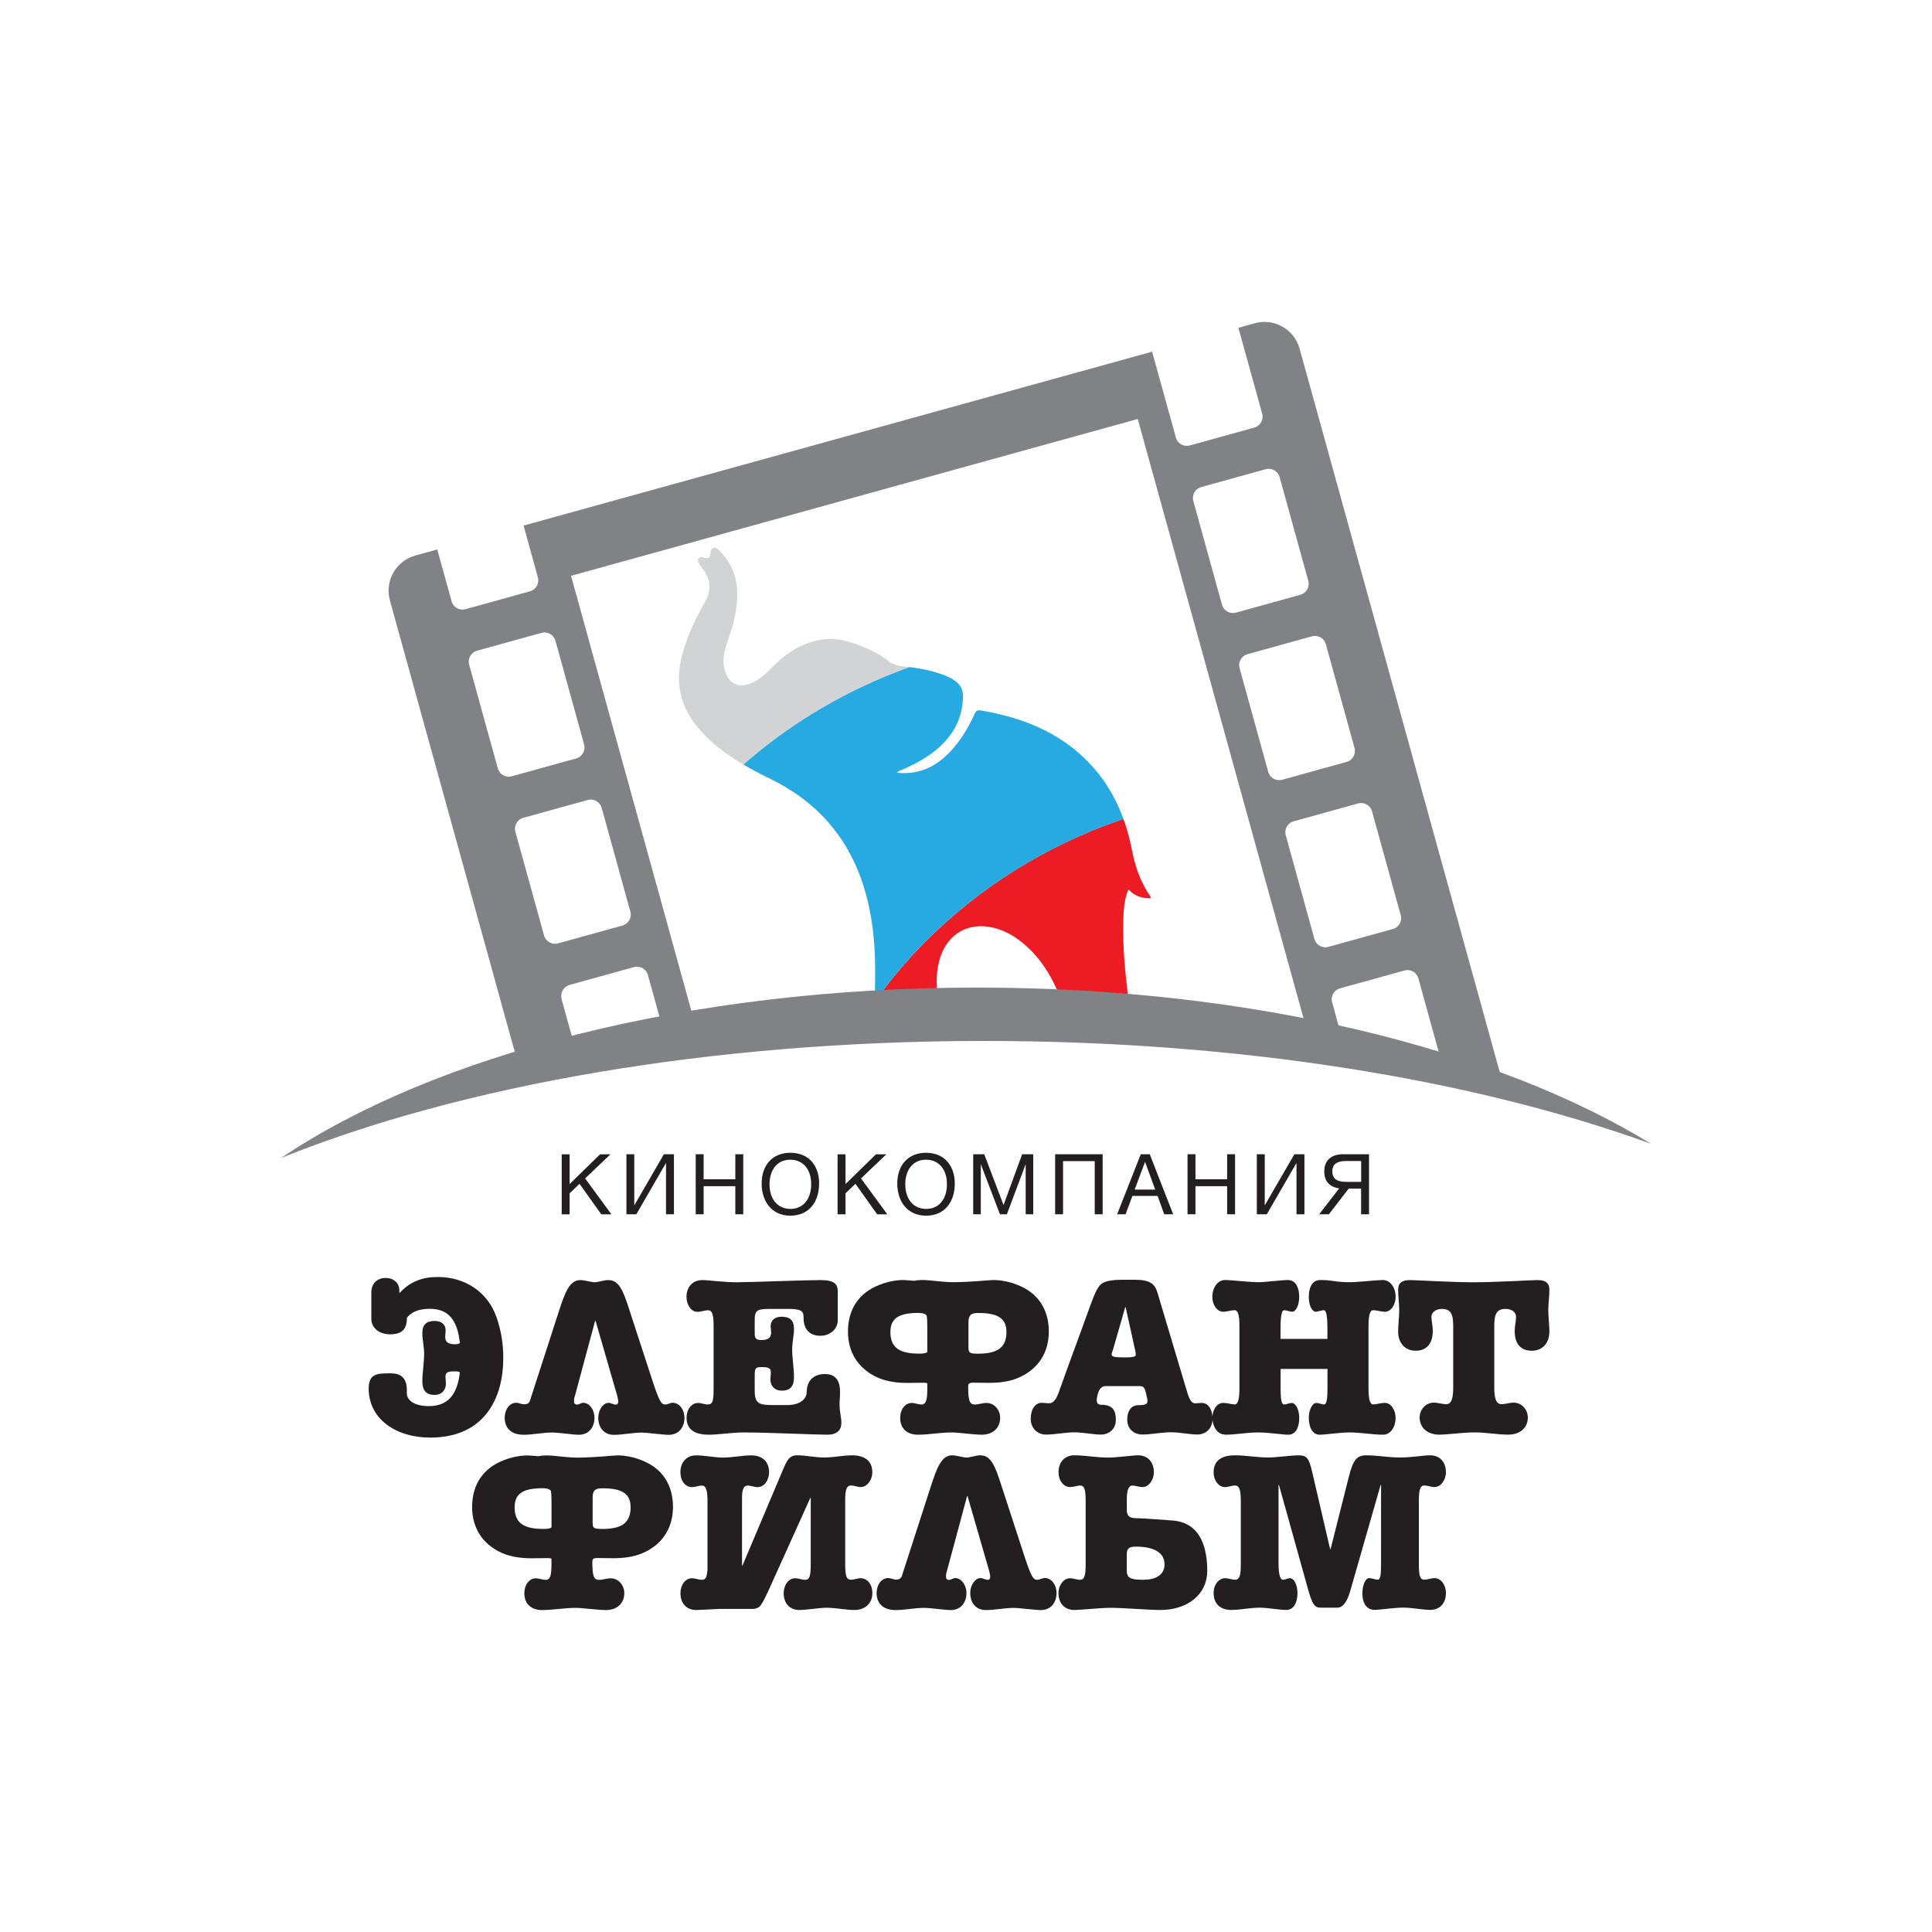 <?xml version="1.0" encoding="UTF-8"?> <svg xmlns="http://www.w3.org/2000/svg" xmlns:i="http://ns.adobe.com/AdobeIllustrator/10.0/" xmlns:xlink="http://www.w3.org/1999/xlink" id="Layer_1" version="1.1" viewBox="0 0 300 300"><defs><clipPath id="clippath"><path d="M139.27,119.99c2.98.31,5.43-.62,7.53-2.54,2.01-1.84,3.39-4.11,4.52-6.56.2-.43.4-.67.94-.58,5.66.96,10.93,2.83,15.32,6.68,4.55,3.99,7.06,9.15,8.18,14.98.5,2.59,1.33,4.97,2.81,7.14.06.09.09.21.15.37-1.38.03-2.54-.31-3.51-1.39-.66,1.63-.74,3.27-.79,4.9-.11,3.97.29,7.92.76,11.86.09.72-.11.86-.77.88-2.85.05-5.71.13-8.56.25-.62.03-.87-.18-1.09-.75-1.29-3.38-3.09-6.44-5.93-8.79-1.43-1.18-3.02-2.06-4.86-2.44-3.61-.76-6.68.96-7.9,4.46-.75,2.15-.73,4.37-.41,6.59.16,1.12.17,1.12-.98,1.12-2.64,0-5.29-.03-7.93.02-.73.01-.9-.23-.9-.92.02-2.7.11-5.42-.06-8.11-.74-11.65-5.33-20.95-16.3-26.28-2.84-1.38-5.58-2.93-8.06-4.91-1.49-1.19-2.81-2.53-3.9-4.1-2.35-3.37-2.57-7.01-1.42-10.84.78-2.6,1.93-5.04,3.27-7.39,1.15-2,1.06-3.58-.34-5.43-.11-.14-.23-.28-.33-.43-.2-.3-.47-.62-.29-.98.21-.41.63-.27.97-.18.62.16.9-.03.93-.68.02-.35.11-.76.52-.87.42-.12.64.24.9.49,2.66,2.59,3.07,5.79,2.53,9.25-.25,1.64-.74,3.21-1.3,4.77-.51,1.43-.85,2.88-.45,4.41.57,2.18,2.1,2.95,4.17,2.08,1.31-.55,2.28-1.53,3.26-2.51,2.26-2.26,4.82-3.95,8.11-4.3,2.01-.21,3.87.34,5.69,1.07,1.46.58,2.86,1.29,4.1,2.24.78.6,1.62.82,2.56.92,2,.21,3.98.55,5.89,1.23.68.24,1.34.54,1.93.95.88.61,1.32,1.4,1.3,2.51-.05,3.17-1.35,5.74-3.67,7.83-1.69,1.53-3.67,2.59-5.74,3.5-.26.11-.58.13-.84.5Z" fill="none"></path></clipPath></defs><g><path d="M90.85,182.98l4.09,5.58h-1.57l-3.38-4.74-1.54,1.47v3.27h-1.23v-9.32h1.23v4.62l4.73-4.62h1.61l-3.93,3.74Z" fill="#231f20"></path><path d="M97.26,179.23h1.23v7.89h.03l4.57-7.89h1.56v9.32h-1.23v-7.92h-.03l-4.58,7.92h-1.54v-9.32Z" fill="#231f20"></path><path d="M115.41,188.55h-1.23v-4.36h-4.92v4.36h-1.23v-9.32h1.23v3.89h4.92v-3.89h1.23v9.32Z" fill="#231f20"></path><path d="M127.19,183.81c0,2.74-1.51,4.96-4.46,4.96s-4.46-2.28-4.46-4.99c0-2.91,1.74-4.78,4.45-4.78,2.89,0,4.48,2.03,4.48,4.8ZM119.49,183.88c0,2.33,1.27,3.84,3.25,3.84s3.22-1.52,3.22-3.84-1.27-3.8-3.25-3.8c-2.2,0-3.22,1.81-3.22,3.8Z" fill="#231f20"></path><path d="M133.69,182.98l4.09,5.58h-1.57l-3.38-4.74-1.54,1.47v3.27h-1.23v-9.32h1.23v4.62l4.73-4.62h1.61l-3.93,3.74Z" fill="#231f20"></path><path d="M148.26,183.81c0,2.74-1.51,4.96-4.46,4.96s-4.47-2.28-4.47-4.99c0-2.91,1.74-4.78,4.45-4.78,2.89,0,4.48,2.03,4.48,4.8ZM140.57,183.88c0,2.33,1.27,3.84,3.25,3.84s3.22-1.52,3.22-3.84-1.27-3.8-3.25-3.8c-2.2,0-3.22,1.81-3.22,3.8Z" fill="#231f20"></path><path d="M152.83,179.23l3,7.89,2.89-7.89h1.72v9.32h-1.17v-7.78l-2.92,7.78h-1.08l-2.97-7.78v7.78h-1.18v-9.32h1.7Z" fill="#231f20"></path><path d="M171.22,188.55h-1.23v-8.25h-4.92v8.25h-1.23v-9.32h7.38v9.32Z" fill="#231f20"></path><path d="M182.15,188.55h-1.37l-1.03-2.85h-3.91l-1.06,2.85h-1.31l3.67-9.32h1.39l3.64,9.32ZM177.8,180.41l-1.61,4.31h3.19l-1.58-4.31Z" fill="#231f20"></path><path d="M191.78,188.55h-1.23v-4.36h-4.92v4.36h-1.23v-9.32h1.23v3.89h4.92v-3.89h1.23v9.32Z" fill="#231f20"></path><path d="M195.16,179.23h1.23v7.89h.03l4.57-7.89h1.56v9.32h-1.23v-7.92h-.03l-4.58,7.92h-1.55v-9.32Z" fill="#231f20"></path><path d="M206.36,188.55h-1.52l3.11-4.02c-1.45-.2-2.32-1.07-2.32-2.63,0-1.75,1.12-2.67,2.94-2.67h4.01v9.32h-1.23v-3.98h-1.93l-3.07,3.98ZM211.36,180.28h-2.36c-1.36,0-2.12.48-2.12,1.62s.75,1.62,2.12,1.62h2.36v-3.25Z" fill="#231f20"></path></g><path d="M87.21,155.11c-.26-.94.29-1.91,1.23-2.17l10-2.77c.94-.26,1.91.29,2.17,1.23l2.14,7.75c1.64-.32,3.29-.62,4.96-.9l-19.04-68.84,88-24.35,26.01,94.02c1.83.35,3.64.72,5.43,1.11l-1.26-4.55c-.26-.94.29-1.91,1.23-2.17l10-2.77c.94-.26,1.91.29,2.17,1.23l3.38,12.23c3.26.97,6.41,2.01,9.47,3.11l-31.3-113.14c-.83-3-3.94-4.77-6.95-3.94l-2.55.71,3.69,13.33c.26.94-.29,1.91-1.23,2.17l-10,2.77c-.94.26-1.91-.29-2.17-1.23l-3.69-13.33-97.6,27,2.22,8.04c.26.94-.29,1.91-1.23,2.17l-10,2.77c-.94.26-1.91-.29-2.17-1.23l-2.22-8.04-3.42.95c-3,.83-4.77,3.94-3.94,6.95l19.78,71.51c2.87-.89,5.82-1.73,8.84-2.51l-1.97-7.11ZM213.05,125.99l4.45,16.1c.26.94-.29,1.91-1.23,2.17l-10,2.77c-.94.26-1.91-.29-2.17-1.23l-4.45-16.1c-.26-.94.29-1.91,1.23-2.17l10-2.77c.94-.26,1.91.29,2.17,1.23ZM205.88,100.04l4.45,16.1c.26.94-.29,1.91-1.23,2.17l-10,2.77c-.94.26-1.91-.29-2.17-1.23l-4.45-16.1c-.26-.94.29-1.91,1.23-2.17l10-2.77c.94-.26,1.91.29,2.17,1.23ZM186.53,75.63l10-2.77c.94-.26,1.91.29,2.17,1.23l4.45,16.1c.26.94-.29,1.91-1.23,2.17l-10,2.77c-.94.26-1.91-.29-2.17-1.23l-4.45-16.1c-.26-.94.29-1.91,1.23-2.17ZM77.3,119.31l-4.45-16.1c-.26-.94.29-1.91,1.23-2.17l10-2.77c.94-.26,1.91.29,2.17,1.23l4.45,16.1c.26.94-.29,1.91-1.23,2.17l-10,2.77c-.94.26-1.91-.29-2.17-1.23ZM84.48,145.26l-4.45-16.1c-.26-.94.29-1.91,1.23-2.17l10-2.77c.94-.26,1.91.29,2.17,1.23l4.45,16.1c.26.94-.29,1.91-1.23,2.17l-10,2.77c-.94.26-1.91-.29-2.17-1.23Z" fill="#808285"></path><g clip-path="url(#clippath)"><ellipse cx="192.77" cy="186.5" rx="70.55" ry="62.01" transform="translate(-58.93 93.82) rotate(-23.84)" fill="#ed1c24"></ellipse><path d="M128.24,215.02c-13.84-31.33,3.83-69.48,39.47-85.23,18.05-7.97,37.23-8.66,53.58-3.34-16.53-25.73-52.9-35.11-85.53-20.69-35.64,15.75-53.31,53.91-39.47,85.23,6.83,15.46,20.07,26.36,36.01,31.55-1.52-2.37-2.89-4.87-4.06-7.52Z" fill="#27aae1"></path><path d="M135.76,105.75c13.47-5.95,27.58-7.84,40.68-6.21-16.22-18.97-40.56-26.91-61.04-17.86-25.69,11.35-35.7,45.18-22.81,76.12,3.98-21.51,19.66-41.66,43.18-52.05Z" fill="#d1d3d4"></path></g><g><path d="M78.15,210.88c0-2.24-.34-4.28-1.03-6.28-1.38-4.04-4.97-6.31-9.14-6.31-2.35,0-4.28.69-5.9,2.45l-.07-.03v-.34c0-1.14-.86-1.93-2.14-1.93s-2.21.86-2.21,2.24v4.1c0,1.52,1.35,2.41,2.9,2.41,1.83,0,2.62-.76,2.62-2.52,0,0,.72-1.44,3.55-1.44s4.29,1.63,4.68,5.32c-.15.12-.38.19-.76.19-1.21,0-1.52-.48-1.52-1.17,0-.28.07-.69.07-.97,0-1-.72-1.48-1.69-1.48-1.24,0-1.93.52-1.93,1.86,0,1.07.28,2.1.28,3.17,0,1.48-.28,3-.28,4.35s.55,2.1,1.9,2.1c1.07,0,1.76-.69,1.76-1.76,0-.28-.07-.76-.07-1.07,0-.69.38-.83,1.48-.83.37,0,.6.04.76.16-.41,3.57-1.94,5.25-4.85,5.24-2.12,0-3.45-.84-3.39-2.12.14-2.62-1.31-2.97-2.55-2.97-2.07,0-3.37.05-3.37,2.36,0,4.76,4.28,7.62,9.55,7.62,8.45,0,11.35-6.14,11.35-12.35Z" fill="#231f20"></path><path d="M104.48,217.81c-.31,0-.86.28-1.17.28-.62,0-.93-.45-1.97-3.62l-3.93-12.04c-.93-2.79-1.66-3.66-3-3.66-.59,0-1.55.34-2.07.34s-1.55-.34-2.24-.34c-1.62,0-2.35,1.86-3.28,4.73l-4.52,13.97c-.14.38-.38.59-.9.59-.41,0-.83-.24-1.24-.24-1.07,0-1.79,1.1-1.79,2.31,0,1.66,1.03,2.66,2.97,2.66,1.41,0,2.93-.35,4.42-.35.9,0,3.28.35,4.1.35,1.52,0,2.45-1.1,2.45-2.66,0-1.21-.79-2.31-1.76-2.31-.28,0-.62.28-.9.28-.38,0-.52-.17-.52-.55,0-.24.03-.48.14-.79l3.14-11.66h.07l3.21,11.11c0-.07.31,1.07.31,1.38,0,.41-.17.52-.41.52s-.79-.28-1.07-.28c-.86,0-1.62,1.1-1.62,2.31,0,1.55.9,2.66,2.41,2.66,1.41,0,2.93-.35,4.42-.35.59,0,3.28.35,4.1.35,1.52,0,2.45-1.1,2.45-2.66,0-1.24-.79-2.31-1.79-2.31Z" fill="#231f20"></path><path d="M109.92,218.09c-.52,0-1-.24-1.52-.24-.97,0-1.79.93-1.79,2.31,0,1.76,1.21,2.62,3.45,2.62,1.48,0,3.62-.35,5.42-.35,3.83,0,10.97.35,13,.35,1.48,0,2.17-.72,2.17-1.83,0-.86-.28-1.76-.28-2.73,0-1.28.07-.84.07-2.12,0-1.76-.73-2.74-2.35-2.74-1.79,0-2.83,1.07-2.83,2.86,0,.76-.72,1.96-3.07,1.96h-1.76c-2.52,0-3.24-.1-3.24-2.28v-2.31c0-1.1.1-1.31,1.03-1.31,1.1,0,1.48.14,1.48.83,0,.31-.07.79-.07,1.07,0,1.07.69,1.76,1.76,1.76,1.35,0,1.9-.72,1.9-2.1s-.28-2.86-.28-4.35c0-1.07.28-2.1.28-3.17,0-1.35-.69-1.86-1.93-1.86-.97,0-1.69.48-1.69,1.48,0,.28.07.69.07.97,0,.69-.31,1.17-1.52,1.17-.93,0-1.03-.34-1.03-1.17v-2c0-1.48.45-1.66,2.35-1.66h3.07c2.07,0,2.17.54,2.17,1.41,0,1.66.86,2.76,2.62,2.76,1.41,0,2.69-.97,2.69-2.45v-4.41c0-1.21-.59-1.79-2.69-1.79-2.31,0-10.93.34-13.04.34-1.93,0-4.38-.34-5.28-.34-1.55,0-2.48,1.07-2.48,2.62,0,1.14.66,2.31,1.69,2.31.59,0,1.14-.24,1.69-.24.72,0,.83,1.07.83,2.55v9.62c0,2.07-.21,2.45-.9,2.45Z" fill="#231f20"></path><path d="M134.5,212.84c1.79,1.38,3.8,1.9,6.42,1.9.76,0,2-.03,2.48-.03.29,0,.48.03.59.1v.73c0,1.62-.1,2.55-.9,2.55-.52,0-1-.24-1.52-.24-1.07,0-1.79,1.07-1.79,2.31,0,1.66,1.07,2.62,2.76,2.62s3.45-.35,5.21-.35c1.07,0,3.45.35,4.69.35,1.76,0,2.86-1.07,2.86-2.62,0-1.21-.86-2.31-2.14-2.31-.59,0-1.21.24-1.79.24-.83,0-1.03-.66-1.03-2.73,0-.41,0-.66.79-.66.48,0,1.73.03,2.48.03,2.62,0,4.62-.52,6.42-1.9,1.79-1.38,2.83-3.48,2.83-6.07,0-3.1-1.38-5.66-4.31-7-1.48-.69-3-1-4.35-1-.45,0-3.62.34-6.31.34-.19,0-.35-.02-.53-.02h0s-.06,0-.09,0c-1.48-.07-2.78-.32-4.14-.32-.45,0-.84.05-1.2.12-.82-.06-1.43-.12-1.6-.12-1.34,0-2.86.31-4.35,1-2.93,1.35-4.31,3.9-4.31,7,0,2.59,1.03,4.69,2.83,6.07ZM150.38,205.36c0-1.24.48-1.48,1.55-1.48,3.17,0,4.35.93,4.35,2.97,0,2.52-1.55,3.35-4.45,3.35-1.38,0-1.45-.17-1.45-1.14v-3.69ZM142.61,203.88c.61,0,1.02.09,1.27.38.08.39.11.95.11,1.72v3.95c-.17.2-.53.26-1.28.26-2.9,0-4.45-.83-4.45-3.35,0-2.04,1.17-2.97,4.35-2.97Z" fill="#231f20"></path><path d="M190.2,222.78c1.66,0,3.41-.35,5.17-.35s3.73.35,4.69.35c1.1,0,1.69-1.1,1.69-2.62,0-1.35-.62-2.31-1.14-2.31-.41,0-.93.24-1.21.24-.45,0-.55-1-.55-2.52v-3h7.28v3c0,1.52-.1,2.52-.55,2.52-.28,0-.76-.24-1.21-.24-.55,0-1.14,1.03-1.14,2.31,0,1.55.62,2.62,1.69,2.62.97,0,3-.35,4.69-.35s3.52.35,5.17.35c1.14,0,1.93-1.21,1.93-2.59,0-1.24-.72-2.35-1.66-2.35-.66,0-1.38.24-1.83.24-.52,0-.72-.9-.72-2.59v-9.49c0-1.14.07-2.55.72-2.55.59,0,1.24.24,1.83.24.93,0,1.66-1.07,1.66-2.31,0-1.41-.79-2.62-2-2.62-.9,0-3.83.34-5.1.34-2.35,0-2.62-.34-4.59-.34-1.21,0-1.79,1.07-1.79,2.62,0,1.35.52,2.31,1.1,2.31.28,0,.86-.24,1.24-.24.48,0,.55,1.52.55,2.79v1.66h-7.28v-1.28c0-1.35.03-3.17.55-3.17.31,0,1,.24,1.28.24.52,0,1.07-.97,1.07-2.31,0-1.55-.62-2.62-1.76-2.62-.97,0-3.45.34-4.66.34s-4.14-.34-5.1-.34c-1.14,0-1.97,1.21-1.97,2.62,0,1.21.72,2.31,1.69,2.31.55,0,1.21-.24,1.76-.24.59,0,.76.86.76,2.55v9.49c0,1.62-.17,2.59-.76,2.59-.38,0-1.17-.24-1.76-.24-.94,0-1.6.98-1.68,2.12-.1-1.38-.78-2.12-1.67-2.12-.28,0-.69.07-1,.07-.83,0-1.1-1.31-1.52-2.66l-4.35-14.56c-.41-1.35-1.17-1.97-3.52-1.97h-1.9c-1.62,0-2.69.21-3.24.62-.55.38-1.07,1.45-1.76,3.38-1.62,4.52-3.31,9-4.9,13.49-.38,1-.76,1.69-1.52,1.69-.38,0-.76-.07-1.14-.07-.97,0-1.69.97-1.69,2.48,0,1.41,1,2.45,2.35,2.45,1.48,0,2.97-.35,4.45-.35,1.24,0,2.97.35,4.07.35,1.38,0,2.35-.93,2.35-2.28s-.38-2.35-2.28-2.35c-.45,0-.69-.24-.69-.66,0-.38.21-2.24,1.35-2.24h5.11c.83,0,.93.1,1.21,1.17.1.52.21.9.21,1.07,0,.45-.1.72-1.35.72-1.66,0-1.79,1.66-1.79,2.28,0,1.35.97,2.28,2.38,2.28s2.9-.35,4.42-.35c1.24,0,2.97.35,4.07.35,1.33,0,2.29-.9,2.37-2.28.11,1.25.86,2.28,1.91,2.28ZM174.4,210.77c-1.66,0-1.79-.17-1.79-.48,0-.14.14-.45.28-.93l1.83-6.38h.07l1.41,6.38c.1.48.17.76.17.9,0,.35,0,.52-1.97.52Z" fill="#231f20"></path><path d="M240.42,203.43c0-1.07.17-2.17.17-3.14,0-1.14-.69-1.52-1.83-1.52-.93,0-6.38.34-9.9.34s-9-.34-9.93-.34c-1.14,0-1.83.38-1.83,1.52,0,.97.17,2.07.17,3.14,0,1.14-.17,2.31-.17,3.38,0,1.66,1.03,2.93,2.72,2.93s2.66-1.1,2.66-3.07c0-.79-.21-1.52-.21-2.21,0-.72.76-1.21,1.62-1.21,1.34,0,1.76.72,1.76,2.62v9.55c0,1.35-.14,2.62-1.07,2.62-.69,0-1.28-.24-1.93-.24-1.28,0-2.21,1.1-2.21,2.31,0,1.48,1.1,2.66,3.04,2.66,1.21,0,3.93-.35,5.38-.35,1.93,0,3.69.35,5.31.35,1.97,0,3.07-1.14,3.07-2.66,0-1.21-.93-2.31-2.21-2.31-.65,0-1.24.24-1.9.24-.97,0-1.1-1.35-1.1-2.62v-9.55c0-1.9.41-2.62,1.76-2.62.93,0,1.62.48,1.62,1.21s-.21,1.41-.21,2.21c0,1.97.9,3.07,2.66,3.07s2.73-1.31,2.73-2.97c0-.97-.17-2.21-.17-3.35Z" fill="#231f20"></path><path d="M100.19,226.99c-1.48-.69-3-1-4.35-1-.45,0-3.62.35-6.31.35-.19,0-.35-.02-.53-.02h0s-.06,0-.09,0c-1.48-.07-2.78-.32-4.14-.32-.45,0-.84.05-1.2.12-.82-.06-1.43-.12-1.6-.12-1.34,0-2.86.31-4.35,1-2.93,1.35-4.31,3.9-4.31,7,0,2.59,1.03,4.69,2.83,6.07,1.79,1.38,3.8,1.9,6.42,1.9.76,0,2-.03,2.48-.03.29,0,.48.03.59.1v.73c0,1.62-.1,2.55-.9,2.55-.52,0-1-.24-1.52-.24-1.07,0-1.79,1.07-1.79,2.31,0,1.66,1.07,2.62,2.76,2.62s3.45-.34,5.21-.34c1.07,0,3.45.34,4.69.34,1.76,0,2.86-1.07,2.86-2.62,0-1.21-.86-2.31-2.14-2.31-.59,0-1.21.24-1.79.24-.83,0-1.03-.66-1.03-2.73,0-.41,0-.66.79-.66.48,0,1.73.03,2.48.03,2.62,0,4.62-.52,6.42-1.9,1.79-1.38,2.83-3.48,2.83-6.07,0-3.1-1.38-5.66-4.31-7ZM85.64,237.15c-.17.2-.53.26-1.28.26-2.9,0-4.45-.83-4.45-3.35,0-2.04,1.17-2.97,4.35-2.97.61,0,1.02.09,1.27.38.08.39.11.95.11,1.72v3.95ZM93.47,237.41c-1.38,0-1.45-.17-1.45-1.14v-3.69c0-1.24.48-1.48,1.55-1.48,3.17,0,4.35.93,4.35,2.97,0,2.52-1.55,3.35-4.45,3.35Z" fill="#231f20"></path><path d="M162.23,245.03c-.31,0-.86.28-1.17.28-.62,0-.93-.45-1.97-3.62l-3.93-12.05c-.93-2.8-1.66-3.66-3-3.66-.59,0-1.55.35-2.07.35s-1.55-.35-2.24-.35c-1.62,0-2.35,1.86-3.28,4.73l-4.52,13.98c-.14.38-.38.59-.9.59-.41,0-.83-.24-1.24-.24-1.07,0-1.79,1.1-1.79,2.31,0,1.66,1.04,2.66,2.97,2.66,1.42,0,2.93-.34,4.42-.34.9,0,3.28.34,4.11.34,1.52,0,2.45-1.1,2.45-2.66,0-1.21-.79-2.31-1.76-2.31-.28,0-.62.28-.9.28-.38,0-.52-.17-.52-.55,0-.24.03-.48.14-.79l3.14-11.67h.07l3.21,11.11c0-.07.31,1.07.31,1.38,0,.41-.17.52-.41.52s-.79-.28-1.07-.28c-.86,0-1.62,1.1-1.62,2.31,0,1.55.9,2.66,2.42,2.66,1.41,0,2.93-.34,4.42-.34.59,0,3.28.34,4.11.34,1.52,0,2.45-1.1,2.45-2.66,0-1.24-.79-2.31-1.79-2.31Z" fill="#231f20"></path><path d="M221.18,230.67c.55,0,1.04.24,1.55.24,1,0,1.79-1.1,1.79-2.31,0-1.52-.9-2.62-2.45-2.62-1.14,0-2.76.34-4.69.34-1.76,0-3.52-.34-5.18-.34-1.48,0-2.07.62-2.76,3.35l-2.83,11.22h-.07l-2.73-11.74c-.52-2.28-.79-2.83-2.14-2.83-1.03,0-3.66.34-4.73.34-1.69,0-3.49-.34-5.18-.34-2.21,0-3.31.93-3.31,2.62,0,1.31.79,2.31,1.8,2.31.52,0,1-.24,1.52-.24.79,0,.9,1,.9,2.55v9.49c0,1.62-.07,2.59-.9,2.59-.52,0-1-.24-1.52-.24-.93,0-1.8.93-1.8,2.31,0,1.66,1.04,2.62,2.73,2.62,1.42,0,2.93-.35,4.45-.35,1.21,0,3,.35,4.11.35s1.73-1.07,1.73-2.62c0-1.21-.48-2.31-1.21-2.31-.31,0-.66.24-1.04.24-.45,0-.69-.86-.69-2.59v-12.12h.07l4.56,16.36c.76,2.69,1.17,2.69,2.18,2.69h2.31c.83,0,1.52-.86,2-2.55l4.73-16.5h.07v12.18c0,1.8-.1,2.52-.52,2.52-.38,0-.93-.24-1.31-.24-.66,0-1.07,1.24-1.07,2.31,0,1.66.69,2.62,1.93,2.62.76,0,3-.35,4.45-.35,1.28,0,3.04.35,4.14.35,1.55,0,2.45-1.07,2.45-2.62,0-1.21-.72-2.31-1.79-2.31-.52,0-1,.24-1.55.24-.72,0-.86-.62-.86-2.52v-9.56c0-1.76.14-2.55.86-2.55Z" fill="#231f20"></path><path d="M181.74,236.08s-4.25-.33-5.18-.33c-1.21,0-1.59-.34-1.59-1.35v-1.59c0-1.17.21-2.14.86-2.14.38,0,1.1.24,1.55.24,1.07,0,1.79-1.17,1.79-2.31,0-1.55-.93-2.62-2.45-2.62-.86,0-3.21.35-4.69.35-1.76,0-3.52-.35-5.21-.35-1.55,0-2.45,1.1-2.45,2.62,0,1.24.72,2.31,1.8,2.31.45,0,1.24-.24,1.55-.24.72,0,.86.76.86,2.52v9.6c0,1.9-.17,2.52-.9,2.52-.52,0-1-.24-1.52-.24-1,0-1.8,1.07-1.8,2.31,0,1.55.93,2.62,2.49,2.62.76,0,4.11-.34,5.66-.34,1.76,0,6.04.34,7.63.34,4.31,0,7.32-2.45,7.32-6.07,0-3.04-.72-7.67-5.72-7.85ZM177.62,245.31c-2.21,0-2.66-.31-2.66-1.52v-2.35c0-.97.31-1.28,1.42-1.28,2.87,0,4.45.97,4.45,2.76,0,1.48-1.17,2.38-3.21,2.38Z" fill="#231f20"></path><path d="M133.66,245.06c-.52,0-1,.24-1.52.24-.72,0-.9-.62-.9-2.52v-9.56c0-1.62.1-2.55.9-2.55.52,0,1,.24,1.52.24.97,0,1.79-1.07,1.79-2.31,0-1.66-1.07-2.62-3.14-2.62-1.35,0-2.87.34-4.35.34-1.35,0-2.83-.34-4.18-.34-.86,0-1.38.28-2.07,1.93l-6.42,15.19h-.07v-10.49c0-1.21.21-1.93.86-1.93.55,0,1.03.24,1.55.24,1.07,0,1.79-1.1,1.79-2.31,0-1.66-1.04-2.62-2.8-2.62-1.35,0-2.86.34-4.38.34-1.28,0-2.8-.34-4.14-.34-1.52,0-2.45,1.1-2.45,2.62,0,1.28.72,2.31,1.8,2.31.52,0,1-.24,1.55-.24.72,0,.86,1,.86,2.55v10.7h-.03c-.08,1.03-.3,1.38-.83,1.38s-1.04-.24-1.55-.24c-1.07,0-1.79,1.1-1.79,2.31,0,1.55.9,2.62,2.45,2.62.61,0,3.35-.17,3.66-.17h5.11c.38,0,.72-.1,1-.31.28-.21.69-.9,1.28-2.17l6.66-14.74h.07v10.18c0,1.93-.17,2.52-.86,2.52-.55,0-1.04-.24-1.55-.24-1.07,0-1.79,1.1-1.79,2.31,0,1.55.9,2.62,2.45,2.62.97,0,3.24-.35,4.14-.35,1.52,0,3.04.35,4.38.35,1.76,0,2.8-1.11,2.8-2.62,0-1.42-.83-2.31-1.79-2.31Z" fill="#231f20"></path></g><path d="M152.88,161.64c39.85,0,76.16,6.05,103.49,15.97-24.01-14.74-61.95-24.26-104.65-24.26-44.79,0-84.35,10.47-108.08,26.46,27.88-11.22,66.53-18.17,109.25-18.17Z" fill="#808285"></path></svg> 